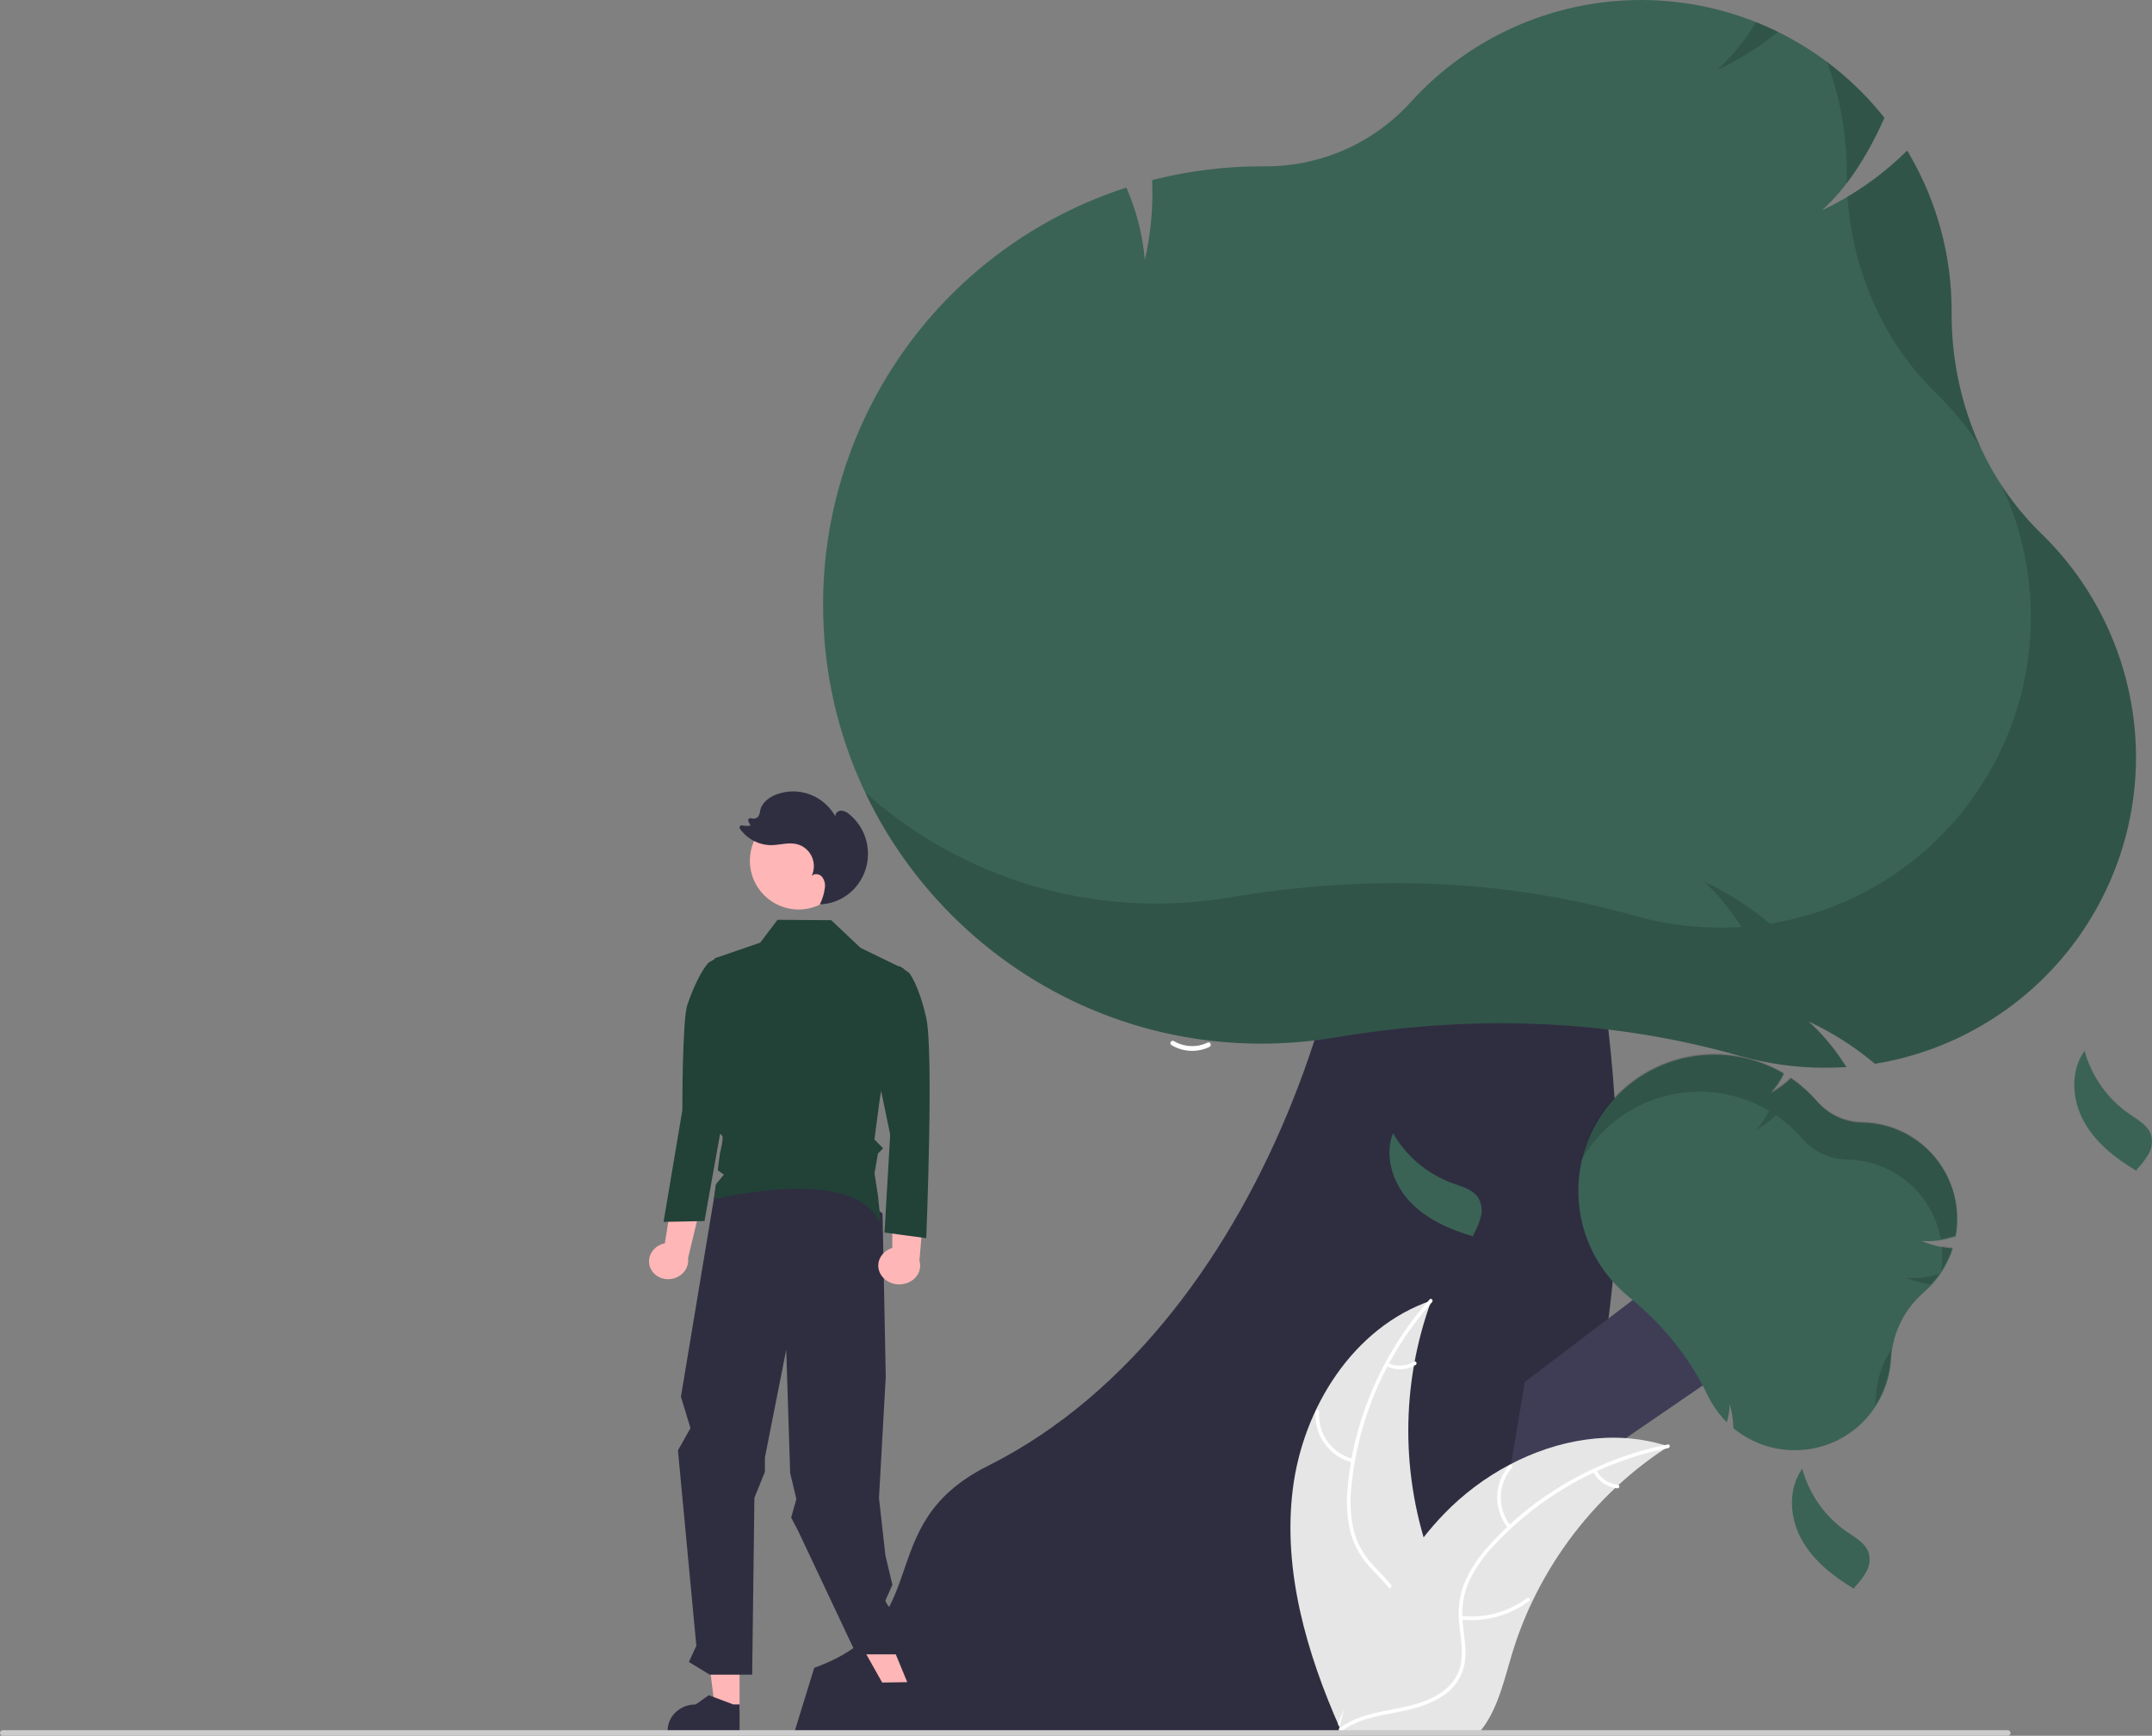 <svg width="419" height="338" viewBox="0 0 419 338" fill="none" xmlns="http://www.w3.org/2000/svg">
<rect x="0" y="0" width="419" height="338" fill="#808080" stroke="none"/>
<path d="M228.514 202.705C229.506 203.302 230.629 203.642 231.785 203.697C232.94 203.751 234.091 203.518 235.134 203.017C235.668 202.759 235.996 203.62 235.466 203.876C234.311 204.424 233.04 204.681 231.763 204.623C230.486 204.566 229.243 204.197 228.142 203.547C228.033 203.495 227.948 203.403 227.904 203.29C227.861 203.177 227.862 203.052 227.907 202.94C227.957 202.829 228.049 202.741 228.162 202.697C228.276 202.654 228.403 202.656 228.514 202.705Z" fill="white"/>
<path d="M266.409 337.491H154.612L158.533 324.775C182.835 315.97 169.184 297.045 192.301 285.477C248.843 257.182 270.733 172.747 262.454 139.37L299.507 137.802C299.507 137.802 350.678 283.241 266.409 337.491Z" fill="#2F2E41"/>
<path d="M296.891 269.111L329.573 244.278L345.503 260.221L292.261 296.686L296.891 269.111Z" fill="#3F3D56"/>
<path d="M176.998 328.418L173.152 330.109L164.998 315.605L170.676 313.109L176.998 328.418Z" fill="#FFB6B6"/>
<path d="M143.997 333.109L139.255 333.109L136.998 315.109H143.998L143.997 333.109Z" fill="#FFB6B6"/>
<path d="M143.998 337.109L129.998 337.109V336.945C129.999 335.608 130.573 334.326 131.595 333.38C132.616 332.435 134.002 331.904 135.448 331.904L138.005 330.109L142.776 331.904L143.998 331.904L143.998 337.109Z" fill="#2F2E41"/>
<path d="M179.998 331.963L167.489 337.109L167.422 336.956C166.872 335.71 166.857 334.303 167.381 333.046C167.905 331.789 168.925 330.784 170.216 330.253L171.762 327.639L176.764 327.558L177.856 327.109L179.998 331.963Z" fill="#2F2E41"/>
<path d="M139.405 230.941L132.578 271.986L134.436 278.102L131.998 282.434L135.579 320.477L134.125 323.636L138.186 326.109H146.448L146.886 291.668L148.927 286.612V283.825L153.082 262.823L153.847 286.846L155.055 291.911L154.04 295.517L155.366 298.043L166.734 322.145H175.998L175.282 316.694C176.942 315.865 172.79 313.439 172.391 311.645L173.755 308.614L172.391 302.889L171.14 291.703L172.459 268.09L171.838 236.292L161.001 228.109L139.405 230.941Z" fill="#2F2E41"/>
<path d="M155.498 177.109C150.252 177.109 145.998 172.856 145.998 167.609C145.998 162.362 150.252 158.109 155.498 158.109C160.745 158.109 164.998 162.362 164.998 167.609C164.998 172.856 160.745 177.109 155.498 177.109Z" fill="#FFB6B6"/>
<path d="M171.512 248.216C171.223 247.752 171.052 247.238 171.009 246.708C170.966 246.179 171.054 245.647 171.265 245.151C171.477 244.655 171.807 244.207 172.233 243.838C172.659 243.468 173.17 243.187 173.73 243.014L173.755 230.109L179.998 233.81L179.018 245.498C179.28 246.36 179.181 247.279 178.737 248.08C178.294 248.88 177.538 249.508 176.613 249.843C175.688 250.178 174.658 250.197 173.718 249.898C172.777 249.598 171.993 248.999 171.512 248.216Z" fill="#FFB6B6"/>
<path d="M172.584 190.552L175.14 188.109L177.017 189.453C177.017 189.453 178.864 191.651 180.342 198.245C181.819 204.84 180.342 241.109 180.342 241.109L172.215 240.01L173.323 220.959L169.998 204.84L172.584 190.552Z" fill="#224137"/>
<path d="M126.615 246.871C126.418 246.395 126.337 245.882 126.378 245.369C126.418 244.855 126.579 244.353 126.85 243.899C127.12 243.444 127.493 243.048 127.942 242.738C128.391 242.428 128.905 242.211 129.449 242.104L131.42 229.699L136.627 233.915L133.957 245.048C134.069 245.905 133.838 246.778 133.308 247.501C132.778 248.224 131.985 248.748 131.08 248.973C130.175 249.197 129.221 249.107 128.398 248.72C127.575 248.333 126.94 247.675 126.615 246.871Z" fill="#FFB6B6"/>
<path d="M142.14 189.016L139.936 186.321L137.978 187.432C137.978 187.432 135.958 189.389 133.82 195.717C132.832 198.644 132.855 216.188 132.855 216.188L129.199 237.937L137.164 237.773L140.377 219.811L144.754 202.37L142.14 189.016Z" fill="#224137"/>
<path d="M175.998 188.68L167.562 184.586L161.834 179.189L151.388 179.109L148.019 183.559L139.124 186.628L140.606 217.787L139.596 220.183C139.596 220.183 140.3 220.83 140.622 221.191C140.943 221.553 140.177 224.579 140.177 224.579L139.745 227.871L140.943 228.741L139.385 230.61L138.998 233.557C138.998 233.557 166.195 226.69 171.333 238.066C171.605 238.667 170.936 232.793 170.936 232.793L170.268 228.493L170.931 224.633L171.942 223.606L170.247 221.884L171.333 213.712L175.998 188.68Z" fill="#224137"/>
<path d="M165.356 158.556C164.919 158.136 164.35 157.885 163.75 157.849C163.154 157.868 162.55 158.416 162.674 159.01C161.579 157.037 159.838 155.519 157.754 154.723C155.671 153.927 153.378 153.904 151.28 154.658C149.799 155.191 148.347 156.255 148.007 157.816C147.974 158.226 147.854 158.624 147.655 158.982C147.483 159.174 147.26 159.31 147.013 159.373C146.766 159.437 146.506 159.426 146.265 159.341L146.25 159.337C146.168 159.308 146.079 159.305 145.995 159.329C145.911 159.352 145.836 159.401 145.779 159.468C145.722 159.535 145.687 159.619 145.677 159.707C145.667 159.795 145.684 159.884 145.724 159.963L146.143 160.758C145.615 160.878 145.066 160.867 144.544 160.724C144.457 160.701 144.365 160.705 144.281 160.737C144.197 160.769 144.125 160.827 144.074 160.903C144.024 160.978 143.997 161.068 143.998 161.159C144 161.251 144.029 161.339 144.082 161.413C144.778 162.384 145.687 163.175 146.737 163.724C147.786 164.274 148.947 164.566 150.127 164.578C151.801 164.568 153.492 163.98 155.121 164.372C155.751 164.524 156.34 164.817 156.844 165.231C157.349 165.645 157.756 166.168 158.036 166.763C158.315 167.358 158.461 168.009 158.462 168.669C158.462 169.329 158.318 169.98 158.039 170.575C158.539 170.018 159.507 170.15 160.019 170.697C160.254 170.989 160.429 171.328 160.531 171.692C160.633 172.056 160.66 172.438 160.612 172.813C160.475 173.962 160.14 175.078 159.622 176.109C161.601 176.047 163.514 175.368 165.103 174.163C166.691 172.958 167.878 171.285 168.504 169.371C169.129 167.457 169.162 165.394 168.6 163.46C168.037 161.525 166.905 159.814 165.356 158.556Z" fill="#2F2E41"/>
<path d="M251.709 289.992C253.684 274.093 263.529 258.429 278.679 253.255C272.704 269.619 272.706 287.571 278.682 303.934C281.01 310.236 284.255 317.003 282.065 323.354C280.703 327.307 277.37 330.33 273.645 332.221C269.919 334.112 265.784 335.013 261.701 335.896L260.897 336.561C254.415 321.912 249.734 305.89 251.709 289.992Z" fill="#E6E6E6"/>
<path d="M278.829 253.556C270.007 263.449 264.523 275.873 263.158 289.063C262.814 291.898 262.918 294.769 263.467 297.571C264.089 300.283 265.427 302.778 267.339 304.798C269.084 306.717 271.092 308.478 272.341 310.789C272.962 311.981 273.325 313.291 273.406 314.634C273.486 315.976 273.282 317.32 272.806 318.578C271.704 321.743 269.531 324.323 267.318 326.772C264.861 329.491 262.266 332.276 261.222 335.881C261.095 336.318 260.426 336.096 260.552 335.66C262.369 329.388 268.452 325.825 271.353 320.177C272.706 317.541 273.275 314.481 272.006 311.698C270.896 309.265 268.827 307.448 267.043 305.52C265.149 303.577 263.759 301.199 262.994 298.594C262.304 295.829 262.09 292.967 262.36 290.13C262.865 283.734 264.372 277.457 266.826 271.529C269.589 264.748 273.491 258.49 278.362 253.026C278.664 252.688 279.129 253.22 278.829 253.556Z" fill="white"/>
<path d="M263.348 284.79C261.168 284.261 259.247 282.973 257.928 281.156C256.609 279.34 255.979 277.114 256.148 274.875C256.184 274.422 256.889 274.456 256.853 274.91C256.691 276.994 257.279 279.068 258.51 280.757C259.742 282.446 261.536 283.639 263.569 284.12C264.011 284.225 263.787 284.895 263.348 284.79Z" fill="white"/>
<path d="M270.244 265.417C271.045 265.798 271.927 265.974 272.813 265.929C273.698 265.884 274.559 265.619 275.317 265.159C275.705 264.922 276.02 265.554 275.634 265.79C274.794 266.294 273.844 266.585 272.865 266.637C271.887 266.689 270.911 266.5 270.023 266.087C269.936 266.056 269.864 265.992 269.822 265.909C269.781 265.826 269.772 265.73 269.798 265.641C269.828 265.553 269.891 265.48 269.975 265.437C270.058 265.395 270.155 265.388 270.244 265.417Z" fill="white"/>
<path d="M324.857 281.652C324.619 281.806 324.381 281.961 324.142 282.122C320.952 284.222 317.937 286.578 315.128 289.166C314.907 289.363 314.687 289.566 314.473 289.768C307.771 296.076 302.297 303.575 298.33 311.883C296.755 315.191 295.433 318.613 294.377 322.122C292.918 326.966 291.721 332.336 288.833 336.299C288.536 336.716 288.214 337.114 287.868 337.491H261.77C261.711 337.461 261.651 337.437 261.592 337.407L260.55 337.455C260.592 337.27 260.639 337.079 260.681 336.895C260.705 336.787 260.734 336.68 260.758 336.573C260.776 336.501 260.794 336.43 260.806 336.364C260.812 336.341 260.818 336.317 260.824 336.299C260.836 336.233 260.854 336.174 260.866 336.114C261.128 335.047 261.397 333.981 261.675 332.914C261.675 332.908 261.675 332.908 261.681 332.902C263.819 324.779 266.653 316.764 270.613 309.434C270.732 309.214 270.851 308.987 270.982 308.767C272.785 305.472 274.854 302.331 277.169 299.375C278.441 297.76 279.794 296.21 281.224 294.732C284.923 290.921 289.199 287.715 293.894 285.233C303.255 280.287 314.091 278.392 324.095 281.413C324.351 281.491 324.601 281.568 324.857 281.652Z" fill="#E6E6E6"/>
<path d="M324.798 281.983C311.802 284.566 299.95 291.182 290.925 300.891C288.945 302.947 287.302 305.302 286.054 307.87C284.92 310.41 284.486 313.209 284.798 315.974C285.037 318.558 285.581 321.174 285.188 323.771C284.967 325.097 284.469 326.362 283.725 327.482C282.982 328.602 282.01 329.553 280.874 330.271C278.09 332.133 274.803 332.884 271.563 333.506C267.966 334.196 264.218 334.857 261.216 337.106C260.852 337.378 260.451 336.797 260.814 336.525C266.038 332.612 273.038 333.433 278.752 330.671C281.418 329.382 283.713 327.281 284.373 324.295C284.951 321.684 284.393 318.986 284.128 316.372C283.784 313.679 284.105 310.942 285.061 308.402C286.174 305.779 287.724 303.364 289.646 301.262C293.898 296.459 298.877 292.355 304.402 289.101C310.688 285.352 317.567 282.706 324.744 281.279C325.188 281.191 325.24 281.896 324.798 281.983Z" fill="white"/>
<path d="M293.648 297.594C292.226 295.857 291.467 293.671 291.506 291.426C291.546 289.181 292.382 287.024 293.864 285.338C294.165 284.998 294.707 285.451 294.406 285.791C293.022 287.358 292.244 289.368 292.211 291.458C292.179 293.549 292.894 295.582 294.227 297.192C294.517 297.542 293.935 297.942 293.648 297.594Z" fill="white"/>
<path d="M284.505 314.679C289.064 315.173 293.642 313.929 297.325 311.195C297.69 310.924 298.091 311.505 297.727 311.775C293.889 314.614 289.122 315.899 284.379 315.374C283.927 315.324 284.055 314.629 284.505 314.679Z" fill="white"/>
<path d="M310.808 286.28C311.218 287.067 311.817 287.739 312.551 288.237C313.286 288.735 314.132 289.042 315.014 289.132C315.466 289.176 315.337 289.871 314.888 289.826C313.914 289.723 312.98 289.382 312.167 288.834C311.355 288.286 310.689 287.547 310.228 286.682C310.178 286.604 310.159 286.51 310.175 286.419C310.192 286.328 310.243 286.246 310.317 286.191C310.394 286.138 310.489 286.118 310.581 286.135C310.673 286.151 310.754 286.204 310.808 286.28Z" fill="white"/>
<path d="M361.852 277.719C358.513 280.658 354.24 282.317 349.794 282.4C345.348 282.484 341.017 280.986 337.57 278.174L337.497 278.114L337.495 278.021C337.454 276.463 337.211 274.917 336.773 273.422C336.751 274.498 336.594 275.568 336.306 276.605L336.212 276.954L335.961 276.695C335.744 276.471 335.534 276.244 335.337 276.019C334.178 274.702 333.206 273.23 332.451 271.645C329.026 264.442 323.869 258.009 317.123 252.524C315.967 251.583 314.892 250.547 313.908 249.427C309.751 244.694 307.413 238.634 307.313 232.332C307.213 226.031 309.358 219.899 313.363 215.036C317.368 210.173 322.972 206.896 329.172 205.791C335.371 204.686 341.761 205.826 347.197 209.006L347.363 209.103L347.277 209.275C346.647 210.583 345.816 211.783 344.813 212.832C346.192 212.086 347.468 211.164 348.608 210.088L348.728 209.974L348.865 210.068C350.65 211.305 352.278 212.755 353.712 214.387L353.867 214.565C354.961 215.818 356.308 216.826 357.817 217.523C359.327 218.22 360.967 218.591 362.63 218.612C365.343 218.658 368.014 219.291 370.459 220.468C372.904 221.646 375.065 223.339 376.794 225.433C378.522 227.526 379.777 229.969 380.473 232.594C381.168 235.219 381.286 237.964 380.82 240.639L380.799 240.763L380.678 240.8C378.137 241.574 376.024 241.84 374.113 241.619C375.968 242.428 377.944 242.923 379.961 243.085L380.221 243.106L380.139 243.354C379.088 246.512 377.218 249.333 374.721 251.53L374.649 251.593C374.624 251.615 374.599 251.637 374.574 251.659C372.713 253.263 371.19 255.223 370.096 257.423C369.001 259.624 368.357 262.021 368.201 264.474C368.077 266.994 367.452 269.463 366.361 271.738C365.271 274.012 363.738 276.046 361.852 277.719Z" fill="#3A6355"/>
<path opacity="0.15" d="M365.272 271.675C365.238 272.353 365.168 273.027 365.061 273.697C366.892 270.883 367.945 267.634 368.114 264.28C368.139 263.767 368.193 263.255 368.265 262.746C366.486 265.401 365.452 268.484 365.272 271.675Z" fill="black"/>
<path opacity="0.15" d="M371.184 248.821C372.676 249.468 374.248 249.912 375.857 250.143C376.478 249.488 377.05 248.789 377.57 248.052C375.109 248.784 373.049 249.036 371.184 248.821Z" fill="black"/>
<path opacity="0.15" d="M378.071 242.646C378.237 244.271 378.192 245.911 377.937 247.525C378.828 246.168 379.539 244.701 380.052 243.16L380.135 242.912L379.874 242.892C379.269 242.84 378.668 242.758 378.071 242.646Z" fill="black"/>
<path opacity="0.15" d="M376.333 224.799C374.603 222.835 372.484 221.254 370.109 220.155C367.735 219.056 365.158 218.465 362.543 218.418C360.88 218.398 359.24 218.026 357.731 217.329C356.221 216.632 354.874 215.624 353.78 214.371L353.625 214.193C352.191 212.561 350.563 211.111 348.778 209.875L348.641 209.78L348.521 209.894C347.381 210.97 346.105 211.892 344.726 212.638C345.729 211.589 346.561 210.389 347.19 209.081L347.276 208.909L347.11 208.812C343.506 206.701 339.455 205.473 335.286 205.227C331.118 204.982 326.95 205.726 323.123 207.4C319.297 209.073 315.92 211.628 313.268 214.857C310.616 218.085 308.764 221.895 307.864 225.976C309.598 222.927 311.92 220.252 314.695 218.108C317.469 215.963 320.642 214.391 324.028 213.482C327.414 212.574 330.947 212.347 334.421 212.814C337.895 213.282 341.243 214.436 344.269 216.207L344.434 216.304L344.348 216.476C343.719 217.784 342.887 218.984 341.884 220.033C343.263 219.288 344.539 218.365 345.679 217.289L345.799 217.176L345.936 217.27C347.722 218.506 349.35 219.956 350.784 221.589L350.938 221.766C352.033 223.019 353.379 224.027 354.889 224.724C356.399 225.422 358.038 225.793 359.701 225.813C364.049 225.887 368.237 227.467 371.55 230.286C374.864 233.104 377.098 236.985 377.872 241.268C378.791 241.103 379.699 240.882 380.591 240.606L380.712 240.569L380.733 240.445C381.221 237.674 381.079 234.828 380.317 232.119C379.555 229.411 378.193 226.909 376.333 224.799Z" fill="black"/>
<path d="M415.887 147.376C415.885 161.706 410.806 175.572 401.553 186.507C392.299 197.442 379.47 204.739 365.348 207.1L365.049 207.148L364.818 206.956C360.968 203.742 356.717 201.042 352.173 198.922C354.726 201.265 356.976 203.919 358.87 206.822L359.514 207.791L358.353 207.847C357.351 207.895 356.355 207.92 355.394 207.92C349.746 207.925 344.124 207.145 338.69 205.602C314.005 198.573 287.497 197.371 259.903 202.029C255.172 202.825 250.382 203.225 245.584 203.225C198.535 203.225 160.256 164.907 160.256 117.808C160.231 99.851 165.87 82.344 176.37 67.782C186.87 53.22 201.694 42.347 218.731 36.713L219.317 36.519L219.549 37.092C221.369 41.396 222.501 45.961 222.902 50.618C224.033 45.696 224.518 40.648 224.343 35.601L224.325 35.068L224.842 34.938C231.627 33.246 238.592 32.391 245.584 32.392L246.341 32.395C251.696 32.411 256.994 31.297 261.889 29.127C266.785 26.956 271.168 23.777 274.754 19.797C280.634 13.329 287.843 8.213 295.887 4.801C303.931 1.388 312.618 -0.24 321.351 0.029C330.084 0.297 338.654 2.456 346.474 6.356C354.293 10.256 361.176 15.805 366.648 22.622L366.903 22.938L366.734 23.308C363.2 31.104 359.349 36.784 354.753 40.938C360.651 38.168 366.05 34.44 370.73 29.904L371.334 29.318L371.758 30.046C377.151 39.303 379.991 49.828 379.987 60.543L379.986 60.849C379.985 60.956 379.985 61.065 379.985 61.173C379.985 77.565 386.319 93.101 397.391 103.846C403.214 109.504 407.85 116.269 411.026 123.744C414.202 131.219 415.855 139.253 415.887 147.376Z" fill="#3A6355"/>
<g opacity="0.15">
<path d="M341.931 4.298C339.845 7.762 337.279 10.913 334.309 13.656C338.562 11.658 342.56 9.157 346.218 6.207C344.815 5.515 343.386 4.879 341.931 4.298Z" fill="black"/>
<path d="M376.947 76.565C380.237 79.76 383.155 83.318 385.645 87.17C381.897 79.018 379.966 70.147 379.986 61.173C379.986 61.065 379.986 60.956 379.986 60.849L379.987 60.543C379.991 49.828 377.151 39.303 371.758 30.046L371.334 29.318L370.73 29.904C367.395 33.131 363.692 35.953 359.697 38.313C360.727 53.053 366.876 66.791 376.947 76.565Z" fill="black"/>
<path d="M359.543 33.262L359.542 33.567C359.541 33.675 359.541 33.783 359.541 33.891C359.541 34.486 359.552 35.078 359.569 35.67C362.418 31.834 364.822 27.687 366.734 23.308L366.903 22.938L366.648 22.622C363.456 18.647 359.78 15.089 355.704 12.029C358.242 18.82 359.542 26.011 359.543 33.262Z" fill="black"/>
<path d="M397.391 103.846C394.481 101.013 391.895 97.864 389.681 94.458C393.646 102.912 395.6 112.169 395.392 121.506C395.184 130.842 392.819 140.003 388.482 148.272C384.144 156.54 377.953 163.691 370.392 169.164C362.832 174.637 354.108 178.284 344.904 179.818L344.605 179.867L344.374 179.674C340.524 176.46 336.273 173.76 331.729 171.641C334.282 173.983 336.532 176.637 338.426 179.54L339.07 180.509L337.909 180.565C336.907 180.614 335.911 180.638 334.95 180.638C329.302 180.643 323.68 179.863 318.246 178.32C293.561 171.291 267.053 170.089 239.459 174.747C234.728 175.543 229.938 175.943 225.14 175.943C204.227 175.959 184.042 168.255 168.45 154.306C182.147 183.197 211.572 203.225 245.584 203.225C250.382 203.225 255.172 202.825 259.903 202.029C287.497 197.371 314.005 198.573 338.69 205.602C344.124 207.145 349.746 207.925 355.394 207.92C356.355 207.92 357.351 207.895 358.353 207.847L359.514 207.791L358.87 206.822C356.976 203.919 354.726 201.265 352.173 198.922C356.717 201.042 360.968 203.742 364.818 206.956L365.049 207.148L365.348 207.1C376.4 205.259 386.724 200.382 395.168 193.011C403.611 185.64 409.843 176.066 413.166 165.357C416.489 154.648 416.774 143.226 413.989 132.364C411.203 121.503 405.457 111.629 397.391 103.846Z" fill="black"/>
</g>
<path d="M274.432 233.905C271.176 230.394 269.487 225.125 271.218 220.659C273.812 225.176 277.918 228.629 282.81 230.408C284.699 231.087 286.871 231.646 287.903 233.37C288.499 234.484 288.645 235.786 288.311 237.005C287.974 238.21 287.484 239.367 286.853 240.448L286.851 240.76C282.253 239.427 277.688 237.417 274.432 233.905Z" fill="#3A6355"/>
<path d="M350.696 299.642C348.421 295.427 348.104 289.902 350.897 286.012C352.278 291.035 355.39 295.407 359.682 298.354C361.341 299.485 363.305 300.57 363.872 302.497C364.171 303.725 363.987 305.022 363.358 306.118C362.731 307.201 361.967 308.199 361.086 309.087L361.006 309.389C356.888 306.946 352.971 303.857 350.696 299.642Z" fill="#3A6355"/>
<path d="M405.668 218.252C403.393 214.037 403.075 208.512 405.868 204.622C407.25 209.645 410.362 214.017 414.654 216.964C416.313 218.095 418.276 219.18 418.844 221.107C419.143 222.335 418.959 223.632 418.33 224.728C417.703 225.811 416.939 226.809 416.058 227.697L415.978 227.999C411.86 225.556 407.942 222.467 405.668 218.252Z" fill="#3A6355"/>
<path d="M390.927 338H0.539C0.396 338 0.259 337.942 0.158 337.841C0.057 337.739 0 337.602 0 337.459C0 337.315 0.057 337.178 0.158 337.076C0.259 336.975 0.396 336.918 0.539 336.917H390.927C391.07 336.918 391.207 336.975 391.308 337.076C391.41 337.178 391.466 337.315 391.466 337.459C391.466 337.602 391.41 337.739 391.308 337.841C391.207 337.942 391.07 338 390.927 338Z" fill="#CCCCCC"/>
</svg>
